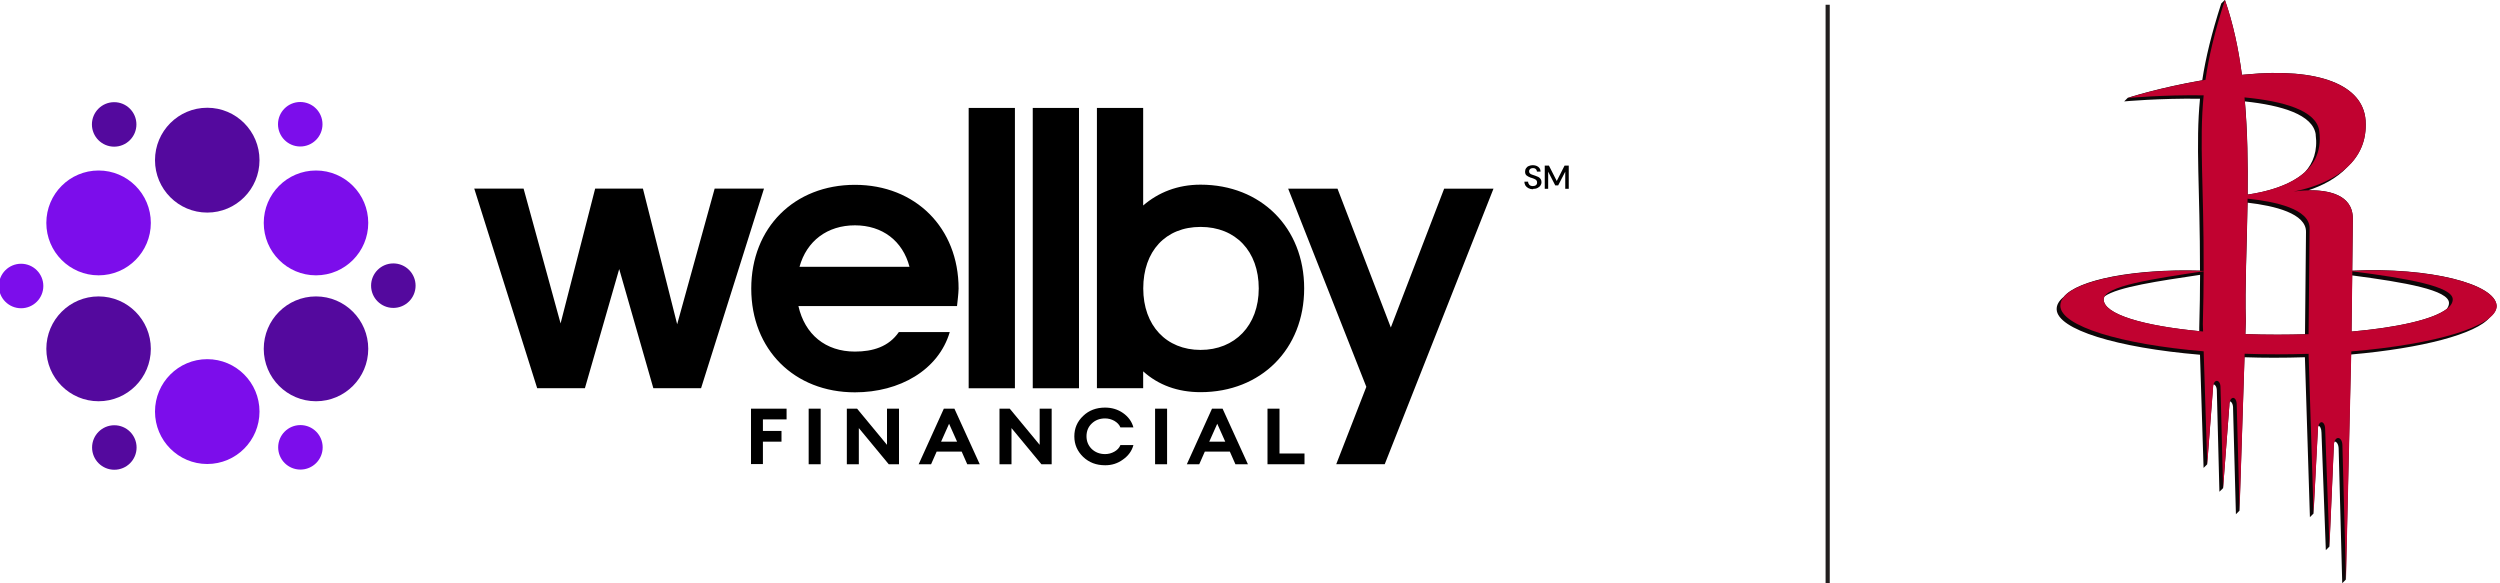 <?xml version="1.0" encoding="UTF-8"?><svg id="Layer_1" xmlns="http://www.w3.org/2000/svg" viewBox="0 0 300 70"><defs><style>.cls-1{fill:#c10230;}.cls-2{fill:#54099e;}.cls-3{fill:none;stroke:#221f1f;stroke-miterlimit:10;stroke-width:.5px;}.cls-4{fill:#0d0708;}.cls-5{fill:#7c0deb;}</style></defs><path class="cls-4" d="M282.27,32.5l.07-6.27c0-2.94-3.06-3.43-5.32-3.4,1.51-.5,3.33-1.36,4.65-2.78,1.38-1.28,2.37-3.08,2.2-5.6-.29-4.25-5.6-6.37-14.41-5.51-.14.01-.29.03-.43.04-.41-3.14-1.06-6.18-2.04-8.99l-.44.43c-1.17,3.63-1.87,6.53-2.28,9.21-5.26.91-8.94,2.11-8.94,2.11l-.43.43s4.25-.39,9.1-.32c-.54,5.51,0,10.74,0,20.62-7.83-.22-14.69,1.08-16.37,3.17-.55.45-.85.95-.83,1.49.08,2.4,7.2,4.6,17.2,5.44l.43,13.58.43-.43.7-9.21c0-.15.02-.28.05-.39.21.03.41.3.41.76l.31,12.13.44-.43.75-9.87c0-.22.02-.4.06-.55.21.04.41.35.39.9l.34,12.65.43-.43.6-18.41c1.15.04,2.32.06,3.52.06,1.26,0,2.51-.02,3.73-.06l.6,19.19.43-.43.52-10.04c0-.2.02-.37.06-.51.2.05.38.34.38.86l.52,14.08.43-.43.53-12.17c0-.17.03-.32.07-.44.25,0,.5.3.51.88l.43,16.13.43-.44.63-27.01c8.55-.75,15.04-2.47,16.64-4.45.53-.45.82-.91.82-1.39-.12-2.63-8.03-4.66-17.34-4.22M263.92,39.74c-6.85-.66-11.48-2.05-11.48-3.81,0-.13.04-.25.11-.37,1.61-1.13,6.53-1.84,11.46-2.58,0,1.93-.04,4.04-.1,6.35v.4ZM277.88,16.15c.26,1.94-.29,3.4-1.29,4.51-1.79,1.62-4.59,2.36-6.87,2.69.04-3.66-.01-7.46-.33-11.18,4.4.47,8.17,1.58,8.5,3.98M276.6,40.11c-1.07.03-2.17.05-3.29.05-1.32,0-2.61-.02-3.86-.07l.05-1.56c-.12-3.96.13-8.92.21-14.21,3.21.37,7.08,1.29,7.01,3.54l-.12,12.25ZM293.63,37.06c-1.6,1.26-5.84,2.23-11.45,2.73l.08-6.74c6.41.84,11.62,1.77,11.62,3.31,0,.24-.09.47-.25.69"/><path class="cls-1" d="M299.61,36.72c-.12-2.63-8.03-4.66-17.34-4.22l.07-6.26c-.01-3.88-5.32-3.5-7.11-3.26,2.09-.38,9.07-2.12,8.64-8.52-.29-4.25-5.6-6.37-14.41-5.51-.14.01-.29.03-.43.04-.41-3.14-1.06-6.18-2.04-8.99-1.23,3.8-1.94,6.79-2.33,9.58-5.46.91-9.32,2.18-9.32,2.18,0,0,4.25-.39,9.1-.32-.55,5.59.03,10.9,0,21.07-9.26-.33-17.29,1.48-17.2,4.21.08,2.4,7.2,4.6,17.2,5.44l.43,13.58.7-9.21c.02-1.14.89-1.04.89-.06l.31,12.13.75-9.87c-.01-1.33.92-1.27.89-.08l.34,12.65.61-18.85c1.28.05,2.6.07,3.94.07,1.26,0,2.51-.02,3.73-.06l.6,19.19.52-10.04c0-1.28.87-1.21.87-.08l.52,14.08.53-12.17c.04-1.2,1-1.14,1.02,0l.43,16.13.64-27.38v-.02c10.11-.84,17.45-3.04,17.45-5.44M278.31,15.72c.72,5.31-4.7,7.06-8.6,7.63.04-3.82-.02-7.78-.37-11.66,4.6.44,8.64,1.54,8.97,4.03M252.44,35.93c0-1.62,6-2.48,12-3.38,0,1.93-.04,4.04-.1,6.35l.03.88c-7.1-.64-11.93-2.06-11.93-3.85M269.44,40.09l.05-1.56c-.12-4.08.14-9.22.22-14.69,3.28.34,7.51,1.23,7.44,3.59l-.12,12.67c-1.21.04-2.45.06-3.72.06s-2.61-.02-3.86-.07M282.19,39.79l.09-7.23c6.61.85,12.05,1.8,12.05,3.37,0,1.8-4.95,3.22-12.13,3.86"/><line class="cls-3" x1="219.32" y1=".57" x2="219.32" y2="70.03"/><g id="Color_On_White"><g id="Horizontal_Logo"><g id="Wellby_Financial"><g id="SM"><path d="M183.97,22.71c-.21,0-.38-.04-.54-.12s-.27-.17-.37-.31c-.08-.13-.13-.29-.13-.48h.44c0,.15.06.27.15.38.1.1.25.15.42.15.15,0,.29-.04.38-.12.1-.08.13-.17.13-.31,0-.1-.02-.17-.06-.23s-.1-.12-.17-.15-.15-.08-.27-.12c-.1-.04-.19-.06-.31-.1-.21-.08-.37-.17-.48-.27-.12-.12-.15-.27-.15-.44,0-.15.04-.29.12-.4.08-.12.17-.21.33-.27.13-.06.29-.1.48-.1.17,0,.35.04.48.1s.25.15.33.27c.08.12.12.25.12.4h-.44c0-.08-.02-.13-.06-.21-.04-.06-.1-.12-.15-.15-.08-.04-.15-.06-.27-.06-.13,0-.25.04-.33.1-.08.08-.13.17-.13.29s.04.19.1.25.15.12.27.15c.12.04.23.08.38.13.13.04.27.1.37.15.12.06.19.15.27.25.06.1.1.23.1.38,0,.13-.04.27-.12.38-.08.12-.17.21-.33.29-.17.1-.37.13-.56.13Z"/><path d="M185.37,22.66v-2.79h.5l.94,1.85.94-1.85h.5v2.79h-.42v-2.06l-.85,1.65h-.35l-.85-1.65v2.06h-.42Z"/></g><g id="FINANCIAL"><path d="M90.12,55.71v-6.67h4.27v1.29h-2.84v1.38h2.23v1.29h-2.23v2.69h-1.42v.02h0Z"/><path d="M97.04,55.71v-6.67h1.44v6.67h-1.44Z"/><path d="M107.88,55.71h-1.23l-3.59-4.34v4.34h-1.44v-6.67h1.23l3.59,4.34v-4.34h1.44v6.67Z"/><path d="M110.24,55.71l3.02-6.67h1.27l3.04,6.67h-1.5l-.67-1.52h-3l-.67,1.52h-1.48ZM113.89,50.85l-.96,2.15h1.92l-.96-2.15Z"/><path d="M126.2,55.71h-1.23l-3.59-4.34v4.34h-1.44v-6.67h1.23l3.59,4.34v-4.34h1.44v6.67h0Z"/><path d="M132.61,55.83c-1.06,0-1.92-.33-2.63-1-.69-.67-1.06-1.48-1.06-2.46s.35-1.79,1.06-2.46c.69-.67,1.58-1,2.63-1,.79,0,1.52.21,2.15.65.63.44,1.06,1.02,1.25,1.73h-1.56c-.13-.33-.38-.58-.73-.79-.35-.19-.71-.29-1.11-.29-.65,0-1.19.21-1.61.62-.42.4-.62.92-.62,1.52s.21,1.11.62,1.52c.42.4.96.62,1.61.62.4,0,.77-.1,1.11-.29s.6-.46.73-.79h1.56c-.19.71-.62,1.29-1.25,1.73-.65.48-1.36.69-2.15.69Z"/><path d="M138.61,55.71v-6.67h1.44v6.67h-1.44Z"/><path d="M142.42,55.71l3.02-6.67h1.27l3.04,6.67h-1.5l-.67-1.52h-3l-.67,1.52h-1.48ZM146.07,50.85l-.96,2.15h1.92l-.96-2.15Z"/><path d="M152.1,55.71v-6.67h1.44v5.38h3v1.29h-4.44Z"/></g><path id="wellby" d="M74.3,32.3l-4.11,14.28h-5.73l-7.55-23.95h5.92l4.44,16.18,4.15-16.18h5.73l4.11,16.28,4.5-16.28h5.92l-7.55,23.95h-5.73l-4.09-14.28ZM114.84,36.73h-19.03c.77,3.4,3.25,5.46,6.78,5.46,2.15,0,4.06-.58,5.27-2.34h6.11c-1.35,4.56-6.02,7.23-11.38,7.23-7.27,0-12.44-5.13-12.44-12.45s5.17-12.45,12.44-12.45,12.44,5.17,12.44,12.45c-.02.71-.12,1.44-.19,2.11ZM95.94,32.02h13.2c-.81-3.11-3.25-4.98-6.55-4.98s-5.79,1.86-6.65,4.98ZM116.24,46.59V12.95h5.55v33.64h-5.55ZM123.93,46.59V12.95h5.55v33.64h-5.55ZM131.63,12.95h5.55v11.71c1.83-1.58,4.15-2.5,6.88-2.5,7.27,0,12.44,5.17,12.44,12.45s-5.17,12.45-12.44,12.45c-2.73,0-5.07-.86-6.88-2.5v2.02h-5.55V12.95ZM151.05,34.61c0-4.46-2.77-7.38-6.98-7.38s-6.88,2.92-6.88,7.38,2.77,7.38,6.88,7.38,6.98-2.92,6.98-7.38ZM166.17,55.7h-5.82l3.61-9.28-9.38-23.78h5.92l6.4,16.66,6.4-16.66h5.92l-13.05,33.06Z"/></g><g id="Symbol"><ellipse class="cls-2" cx="24.87" cy="19.22" rx="6.27" ry="6.29"/><ellipse class="cls-5" cx="11.83" cy="26.75" rx="6.27" ry="6.29"/><ellipse class="cls-2" cx="11.83" cy="41.86" rx="6.27" ry="6.29"/><ellipse class="cls-5" cx="24.87" cy="49.39" rx="6.27" ry="6.29"/><ellipse class="cls-2" cx="37.92" cy="41.86" rx="6.27" ry="6.29"/><ellipse class="cls-5" cx="37.92" cy="26.75" rx="6.27" ry="6.29"/><circle class="cls-2" cx="13.7" cy="14.93" r="2.67"/><circle class="cls-5" cx="2.53" cy="34.32" r="2.67"/><circle class="cls-2" cx="13.72" cy="53.7" r="2.67"/><circle class="cls-5" cx="36.05" cy="53.68" r="2.67"/><circle class="cls-2" cx="47.2" cy="34.28" r="2.67"/><circle class="cls-5" cx="36.03" cy="14.91" r="2.67"/></g></g></g></svg>